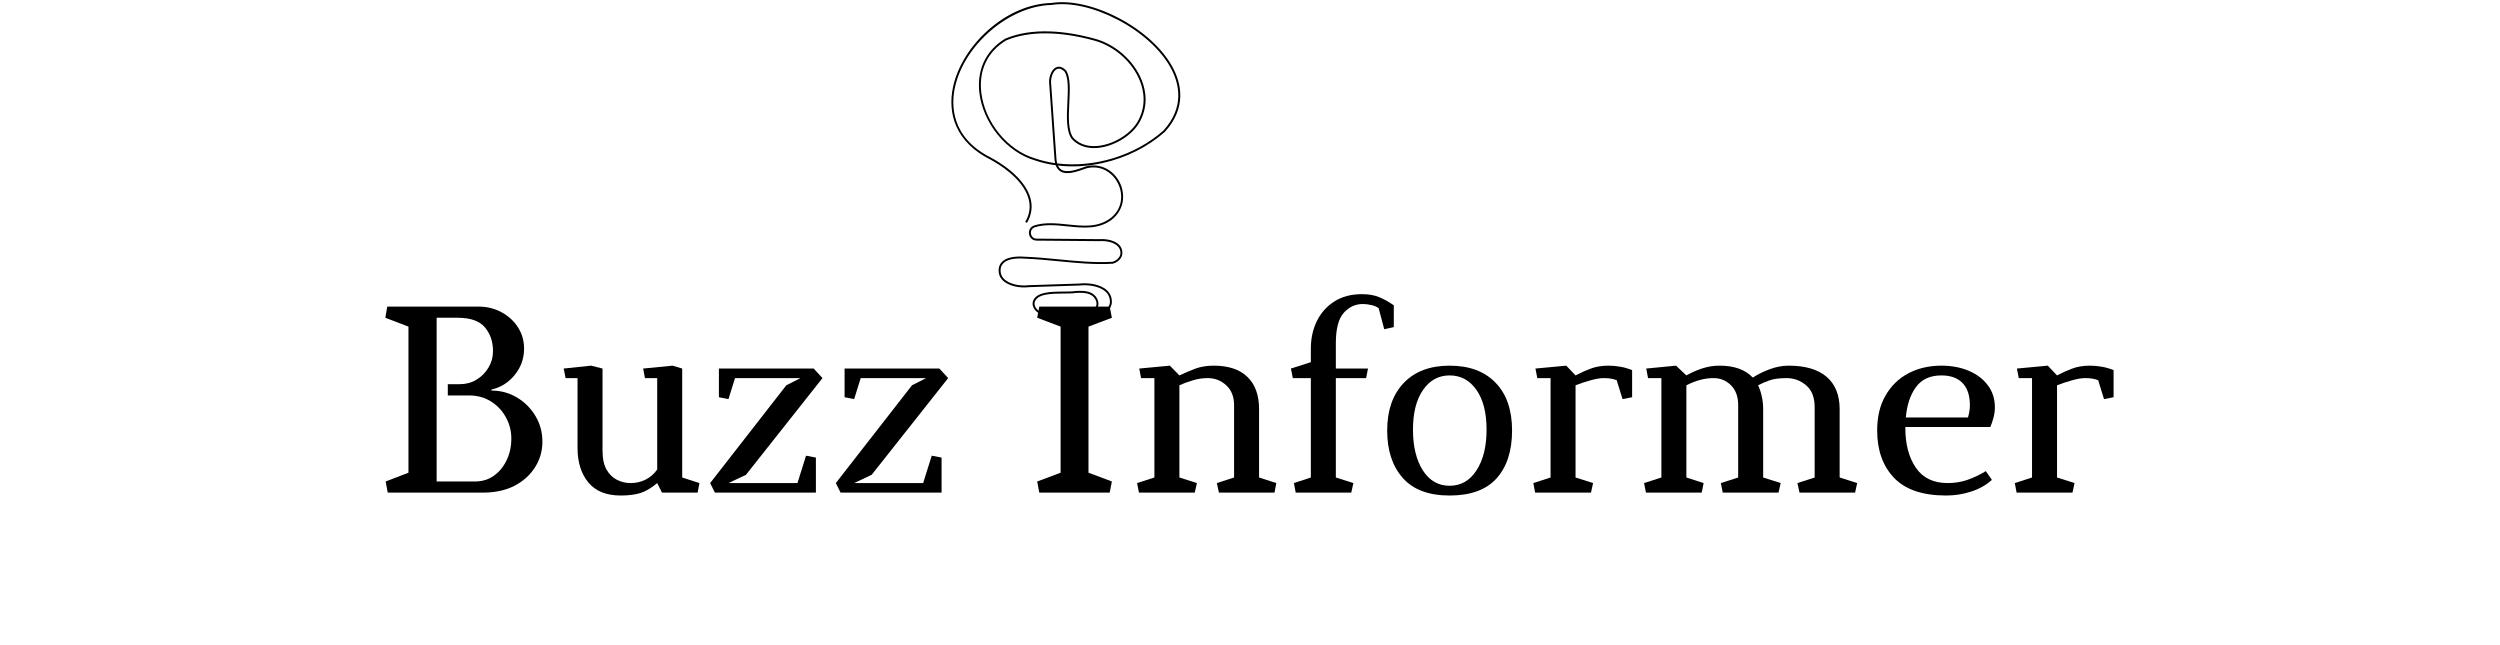<?xml version="1.0" encoding="UTF-8"?>
<svg xmlns="http://www.w3.org/2000/svg" xmlns:xlink="http://www.w3.org/1999/xlink" width="523" zoomAndPan="magnify" viewBox="0 0 392.25 101.25" height="135" preserveAspectRatio="xMidYMid meet" version="1.0">
  <defs>
    <g></g>
    <clipPath id="3ccc374e27">
      <path d="M 149.02 0 L 186 0 L 186 49.879 L 149.02 49.879 Z M 149.02 0 " clip-rule="nonzero"></path>
    </clipPath>
  </defs>
  <g clip-path="url(#3ccc374e27)">
    <path fill="#000000" d="M 170.613 49.883 C 170.301 49.883 169.992 49.863 169.688 49.832 C 168.914 49.742 168.105 49.727 167.324 49.711 C 165.91 49.68 164.445 49.652 163.094 49.195 L 163.074 49.184 C 162.488 48.887 161.91 48.211 162.023 47.434 L 162.027 47.422 C 162.398 45.773 164.891 45.758 166.891 45.746 C 167.605 45.742 168.285 45.738 168.742 45.66 L 168.762 45.656 C 169.551 45.617 170.531 45.57 171.336 46.012 C 171.809 46.273 172.18 46.758 172.305 47.281 C 172.402 47.684 172.344 48.074 172.137 48.383 L 171.879 48.211 C 172.082 47.906 172.062 47.574 172.008 47.352 C 171.902 46.914 171.586 46.504 171.188 46.285 C 170.465 45.883 169.535 45.926 168.789 45.965 C 168.301 46.047 167.617 46.051 166.895 46.055 C 165.004 46.066 162.648 46.078 162.328 47.484 C 162.242 48.102 162.719 48.652 163.203 48.902 C 164.504 49.344 165.941 49.371 167.332 49.398 C 168.121 49.418 168.938 49.434 169.723 49.523 C 171.637 49.734 173.801 49.324 174.141 47.543 C 174.188 46.844 173.977 46.258 173.5 45.801 C 172.562 44.895 170.758 44.645 169.387 44.797 L 169.375 44.797 L 161.441 45.055 C 160.039 45.234 158.152 44.898 157.246 43.902 C 156.742 43.348 156.574 42.66 156.754 41.855 L 156.758 41.84 C 157.25 40.336 159.203 40.16 160.758 40.277 C 162.531 40.34 164.348 40.516 166.105 40.688 C 168.895 40.961 171.777 41.242 174.578 41.07 C 175.074 40.914 175.684 40.5 175.793 39.844 C 175.832 39.367 175.695 38.961 175.379 38.637 C 174.75 37.988 173.496 37.766 172.531 37.832 L 172.523 37.836 L 172.52 37.836 L 162.648 37.754 C 161.93 37.75 161.527 37.223 161.453 36.707 C 161.379 36.191 161.609 35.578 162.297 35.363 C 163.961 34.84 165.777 35.031 167.535 35.215 C 170 35.473 172.324 35.715 174.301 34.18 C 176.285 32.574 176.148 30.281 175.426 28.801 C 174.707 27.328 172.984 25.812 170.504 26.398 L 170.387 26.441 C 168.945 26.957 167.316 27.539 166.316 26.852 C 166.016 26.645 165.789 26.34 165.641 25.93 C 164.492 25.773 163.375 25.512 162.309 25.145 C 160.152 24.496 158.086 23.055 156.504 21.09 C 154.965 19.18 153.957 16.891 153.676 14.648 C 153.457 12.949 153.668 11.305 154.281 9.891 C 154.965 8.324 156.121 7.035 157.715 6.066 L 157.734 6.059 C 159.738 5.215 162.105 4.836 164.766 4.93 C 166.945 5.004 169.324 5.395 171.844 6.09 C 175.07 6.992 177.938 9.551 179.145 12.598 C 179.797 14.25 180.246 16.77 178.668 19.395 C 177.434 21.371 174.742 22.973 172.266 23.207 C 170.574 23.367 169.16 22.887 168.168 21.82 L 168.16 21.809 C 167.254 20.594 167.363 18.305 167.469 16.09 C 167.566 14.102 167.656 12.227 167.043 11.258 C 166.734 10.941 166.273 10.621 165.805 10.852 C 165.188 11.156 164.785 12.316 164.941 13.332 L 164.941 13.344 L 165.734 24.617 C 165.746 25.016 165.793 25.355 165.871 25.641 C 171.629 26.355 178.078 24.441 182.547 20.477 C 185.879 16.805 185.027 13.145 183.727 10.719 C 182.184 7.848 179.145 5.07 175.383 3.105 C 171.676 1.164 167.895 0.316 165.008 0.773 L 164.988 0.777 C 158.426 0.926 151.355 6.922 149.855 13.605 C 149.23 16.387 149.129 21.531 155.48 24.734 C 156.695 25.379 160.73 27.734 161.672 31.078 C 162.047 32.414 161.863 33.723 161.129 34.973 L 160.863 34.816 C 161.555 33.641 161.727 32.41 161.375 31.16 C 160.469 27.938 156.527 25.637 155.34 25.008 C 152.812 23.734 151.039 22.012 150.082 19.895 C 149.227 18.012 149.043 15.812 149.555 13.535 C 150.27 10.348 152.312 7.094 155.16 4.613 C 158.137 2.02 161.621 0.547 164.969 0.465 C 167.918 0 171.766 0.863 175.523 2.828 C 179.34 4.824 182.426 7.645 183.996 10.57 C 185.344 13.082 186.23 16.879 182.77 20.691 L 182.758 20.699 C 180.141 23.023 176.695 24.754 173.062 25.566 C 170.652 26.105 168.262 26.242 165.992 25.973 C 166.113 26.246 166.281 26.449 166.492 26.594 C 167.359 27.191 168.914 26.637 170.281 26.148 L 170.426 26.098 C 171.551 25.828 172.66 25.961 173.629 26.48 C 174.508 26.949 175.242 27.723 175.703 28.664 C 176.16 29.602 176.32 30.66 176.152 31.645 C 175.965 32.73 175.391 33.691 174.488 34.422 C 172.414 36.031 169.918 35.77 167.5 35.52 C 165.777 35.34 163.992 35.152 162.387 35.652 C 161.871 35.812 161.699 36.273 161.754 36.66 C 161.812 37.047 162.109 37.438 162.648 37.441 L 172.512 37.523 C 173.473 37.457 174.852 37.652 175.598 38.418 C 175.98 38.809 176.148 39.301 176.094 39.875 L 176.094 39.887 C 175.988 40.547 175.422 41.129 174.648 41.367 L 174.633 41.371 L 174.613 41.375 C 171.785 41.551 168.879 41.266 166.074 40.992 C 164.32 40.82 162.508 40.645 160.738 40.582 C 159.289 40.473 157.484 40.617 157.051 41.926 C 156.898 42.625 157.039 43.219 157.469 43.691 C 158.309 44.613 160.082 44.918 161.406 44.746 L 161.422 44.746 L 169.355 44.488 C 170.797 44.328 172.703 44.602 173.711 45.574 C 174.254 46.102 174.504 46.773 174.445 47.57 L 174.441 47.59 C 174.129 49.289 172.391 49.883 170.613 49.883 Z M 157.863 6.34 C 154.91 8.137 153.527 11.074 153.977 14.613 C 154.566 19.258 158.109 23.562 162.398 24.852 C 163.41 25.195 164.461 25.445 165.543 25.598 C 165.477 25.316 165.438 24.996 165.426 24.637 L 164.637 13.371 C 164.461 12.219 164.934 10.941 165.668 10.574 C 165.957 10.43 166.551 10.301 167.273 11.055 L 167.289 11.078 C 167.969 12.125 167.875 14.059 167.777 16.102 C 167.672 18.258 167.562 20.488 168.398 21.613 C 169.562 22.867 171.125 23.004 172.234 22.898 C 174.621 22.672 177.215 21.133 178.406 19.234 C 179.914 16.715 179.484 14.297 178.855 12.711 C 177.684 9.75 174.898 7.266 171.762 6.387 C 166.23 4.863 161.426 4.848 157.863 6.34 Z M 157.863 6.34 " fill-opacity="1" fill-rule="nonzero"></path>
  </g>
  <g fill="#000000" fill-opacity="1">
    <g transform="translate(59.009, 77.294)">
      <g>
        <path d="M 9.5 -27.438 L 9.5 -1.75 L 15.5 -1.75 C 16.645 -1.75 17.641 -2.051 18.484 -2.656 C 19.336 -3.27 20.004 -4.082 20.484 -5.094 C 20.973 -6.113 21.219 -7.238 21.219 -8.469 C 21.219 -9.688 20.93 -10.805 20.359 -11.828 C 19.797 -12.859 19.016 -13.688 18.016 -14.312 C 17.016 -14.938 15.859 -15.25 14.547 -15.25 L 11.25 -15.25 L 11.25 -17.016 L 13.125 -17.016 C 14.102 -17.016 14.977 -17.25 15.75 -17.719 C 16.531 -18.188 17.156 -18.816 17.625 -19.609 C 18.102 -20.398 18.344 -21.27 18.344 -22.219 C 18.344 -23.664 17.926 -24.895 17.094 -25.906 C 16.258 -26.926 14.828 -27.438 12.797 -27.438 Z M 16.719 0 L 1.828 0 L 1.5 -1.75 L 5.078 -3.125 L 5.078 -26.047 L 1.453 -27.438 L 1.75 -29.188 L 16.047 -29.188 C 17.41 -29.188 18.633 -28.883 19.719 -28.281 C 20.801 -27.688 21.656 -26.895 22.281 -25.906 C 22.906 -24.914 23.219 -23.812 23.219 -22.594 C 23.219 -21.039 22.727 -19.664 21.75 -18.469 C 20.781 -17.27 19.562 -16.504 18.094 -16.172 L 18.094 -16.016 C 19.562 -16.016 20.898 -15.648 22.109 -14.922 C 23.316 -14.203 24.281 -13.238 25 -12.031 C 25.727 -10.82 26.094 -9.477 26.094 -8 C 26.094 -6.531 25.707 -5.191 24.938 -3.984 C 24.176 -2.773 23.102 -1.805 21.719 -1.078 C 20.332 -0.359 18.664 0 16.719 0 Z M 16.719 0 "></path>
      </g>
    </g>
    <g transform="translate(87.193, 77.294)">
      <g>
        <path d="M 15.922 -3.625 L 15.922 -17.969 L 14 -17.969 L 13.719 -19.469 L 18.344 -19.922 L 19.844 -19.469 L 19.844 -2.375 L 22.547 -1.5 L 22.266 0 L 16.672 0 L 15.922 -1.5 C 14.973 -0.695 14.078 -0.172 13.234 0.078 C 12.391 0.328 11.383 0.453 10.219 0.453 C 7.938 0.453 6.234 -0.234 5.109 -1.609 C 3.984 -2.984 3.422 -4.781 3.422 -7 L 3.422 -17.969 L 1.547 -17.969 L 1.25 -19.469 L 5.547 -19.922 L 7.344 -19.469 L 7.344 -6.625 C 7.344 -5.344 7.555 -4.332 7.984 -3.594 C 8.41 -2.863 8.957 -2.332 9.625 -2 C 10.289 -1.664 11 -1.5 11.75 -1.5 C 12.582 -1.5 13.359 -1.676 14.078 -2.031 C 14.805 -2.395 15.422 -2.926 15.922 -3.625 Z M 15.922 -3.625 "></path>
      </g>
    </g>
    <g transform="translate(110.373, 77.294)">
      <g>
        <path d="M 2.422 -19.469 L 17.297 -19.469 L 18.672 -17.969 L 6.672 -2.797 L 3.922 -1.5 L 14.75 -1.5 L 16.094 -5.797 L 17.641 -5.5 L 17.641 0 L 1.797 0 L 1.047 -1.5 L 13 -16.844 L 15.219 -17.969 L 4.953 -17.969 L 3.922 -14.672 L 2.422 -14.969 Z M 2.422 -19.469 "></path>
      </g>
    </g>
  </g>
  <g fill="#000000" fill-opacity="1">
    <g transform="translate(130.093, 77.294)">
      <g>
        <path d="M 2.422 -19.469 L 17.297 -19.469 L 18.672 -17.969 L 6.672 -2.797 L 3.922 -1.5 L 14.75 -1.5 L 16.094 -5.797 L 17.641 -5.5 L 17.641 0 L 1.797 0 L 1.047 -1.5 L 13 -16.844 L 15.219 -17.969 L 4.953 -17.969 L 3.922 -14.672 L 2.422 -14.969 Z M 2.422 -19.469 "></path>
      </g>
    </g>
  </g>
  <g fill="#000000" fill-opacity="1">
    <g transform="translate(149.813, 77.294)">
      <g></g>
    </g>
    <g transform="translate(160.236, 77.294)">
      <g>
        <path d="M 10.547 -26.047 L 10.547 -3.125 L 14.219 -1.75 L 13.875 0 L 2.828 0 L 2.5 -1.75 L 6.172 -3.125 L 6.172 -26.047 L 2.5 -27.438 L 2.828 -29.188 L 13.875 -29.188 L 14.219 -27.438 Z M 10.547 -26.047 "></path>
      </g>
    </g>
  </g>
  <g fill="#000000" fill-opacity="1">
    <g transform="translate(176.954, 77.294)">
      <g>
        <path d="M 8.094 -2.375 L 10.844 -1.5 L 10.5 0 L 1.75 0 L 1.453 -1.5 L 4.172 -2.375 L 4.172 -17.969 L 2.078 -17.969 L 1.797 -19.469 L 6.594 -19.922 L 8.094 -18.391 C 8.977 -18.805 9.828 -19.164 10.641 -19.469 C 11.461 -19.77 12.414 -19.922 13.5 -19.922 C 15.781 -19.922 17.531 -19.336 18.75 -18.172 C 19.977 -17.004 20.594 -15.312 20.594 -13.094 L 20.594 -2.375 L 23.297 -1.5 L 23.016 0 L 14.297 0 L 13.969 -1.5 L 16.672 -2.375 L 16.672 -13.719 C 16.672 -15.051 16.258 -16.094 15.438 -16.844 C 14.625 -17.594 13.66 -17.969 12.547 -17.969 C 11.742 -17.969 10.969 -17.852 10.219 -17.625 C 9.469 -17.406 8.758 -17.145 8.094 -16.844 Z M 8.094 -2.375 "></path>
      </g>
    </g>
  </g>
  <g fill="#000000" fill-opacity="1">
    <g transform="translate(201.718, 77.294)">
      <g>
        <path d="M 11.969 -31.141 C 13.02 -31.141 13.922 -30.984 14.672 -30.672 C 15.422 -30.367 16.188 -29.941 16.969 -29.391 L 16.969 -25.969 L 15.469 -25.641 L 14.594 -28.938 C 14.312 -29.156 13.941 -29.316 13.484 -29.422 C 13.023 -29.535 12.57 -29.594 12.125 -29.594 C 10.938 -29.594 9.93 -29.129 9.109 -28.203 C 8.285 -27.273 7.875 -25.68 7.875 -23.422 L 7.875 -19.469 L 12.922 -19.469 L 12.625 -17.969 L 7.875 -17.969 L 7.875 -2.375 L 10.625 -1.5 L 10.297 0 L 1.578 0 L 1.297 -1.5 L 3.953 -2.375 L 3.953 -17.969 L 1.125 -17.969 L 0.828 -19.469 L 3.953 -20.469 L 3.953 -22.594 C 3.953 -24.176 4.266 -25.613 4.891 -26.906 C 5.523 -28.195 6.438 -29.223 7.625 -29.984 C 8.82 -30.754 10.27 -31.141 11.969 -31.141 Z M 11.969 -31.141 "></path>
      </g>
    </g>
  </g>
  <g fill="#000000" fill-opacity="1">
    <g transform="translate(215.977, 77.294)">
      <g>
        <path d="M 11.469 -19.922 C 14.551 -19.922 16.953 -19.031 18.672 -17.25 C 20.398 -15.477 21.266 -12.977 21.266 -9.75 C 21.266 -6.551 20.457 -4.051 18.844 -2.25 C 17.227 -0.445 14.77 0.453 11.469 0.453 C 8.188 0.453 5.734 -0.469 4.109 -2.312 C 2.484 -4.156 1.672 -6.633 1.672 -9.75 C 1.672 -12.895 2.531 -15.375 4.25 -17.188 C 5.977 -19.008 8.383 -19.922 11.469 -19.922 Z M 11.469 -18.391 C 9.738 -18.391 8.348 -17.629 7.297 -16.109 C 6.242 -14.598 5.719 -12.52 5.719 -9.875 C 5.719 -7.27 6.227 -5.148 7.25 -3.516 C 8.281 -1.891 9.688 -1.078 11.469 -1.078 C 13.238 -1.078 14.645 -1.883 15.688 -3.5 C 16.738 -5.113 17.266 -7.238 17.266 -9.875 C 17.266 -12.539 16.734 -14.625 15.672 -16.125 C 14.617 -17.633 13.219 -18.391 11.469 -18.391 Z M 11.469 -18.391 "></path>
      </g>
    </g>
  </g>
  <g fill="#000000" fill-opacity="1">
    <g transform="translate(238.907, 77.294)">
      <g>
        <path d="M 17.172 -14.969 L 15.672 -14.672 L 14.75 -17.641 C 14.477 -17.742 14.195 -17.82 13.906 -17.875 C 13.613 -17.938 13.219 -17.969 12.719 -17.969 C 12.133 -17.969 11.43 -17.848 10.609 -17.609 C 9.785 -17.379 9.016 -17.125 8.297 -16.844 L 8.297 -2.375 L 11.047 -1.5 L 10.719 0 L 1.953 0 L 1.672 -1.5 L 4.375 -2.375 L 4.375 -17.969 L 2.297 -17.969 L 2 -19.469 L 6.844 -19.922 L 8.297 -18.391 C 9.016 -18.773 9.785 -19.125 10.609 -19.438 C 11.43 -19.758 12.383 -19.922 13.469 -19.922 C 14.102 -19.922 14.727 -19.863 15.344 -19.75 C 15.957 -19.645 16.566 -19.469 17.172 -19.219 Z M 17.172 -14.969 "></path>
      </g>
    </g>
  </g>
  <g fill="#000000" fill-opacity="1">
    <g transform="translate(256.5, 77.294)">
      <g>
        <path d="M 20.141 -13.094 L 20.141 -2.375 L 22.891 -1.5 L 22.547 0 L 13.797 0 L 13.5 -1.5 L 16.219 -2.375 L 16.219 -13.719 C 16.219 -15.051 15.844 -16.094 15.094 -16.844 C 14.344 -17.594 13.426 -17.969 12.344 -17.969 C 11.613 -17.969 10.898 -17.867 10.203 -17.672 C 9.516 -17.484 8.812 -17.207 8.094 -16.844 L 8.094 -2.375 L 10.797 -1.5 L 10.5 0 L 1.75 0 L 1.453 -1.5 L 4.172 -2.375 L 4.172 -17.969 L 2.078 -17.969 L 1.797 -19.469 L 6.469 -19.922 L 8.094 -18.391 C 8.812 -18.805 9.617 -19.164 10.516 -19.469 C 11.422 -19.77 12.348 -19.922 13.297 -19.922 C 15.609 -19.922 17.348 -19.297 18.516 -18.047 C 19.234 -18.523 20.098 -18.957 21.109 -19.344 C 22.129 -19.727 23.141 -19.922 24.141 -19.922 C 26.754 -19.922 28.738 -19.336 30.094 -18.172 C 31.457 -17.004 32.141 -15.312 32.141 -13.094 L 32.141 -2.375 L 34.891 -1.5 L 34.562 0 L 25.844 0 L 25.516 -1.5 L 28.219 -2.375 L 28.219 -13.422 C 28.219 -14.953 27.77 -16.094 26.875 -16.844 C 25.988 -17.594 24.961 -17.969 23.797 -17.969 C 22.691 -17.969 21.816 -17.852 21.172 -17.625 C 20.535 -17.406 19.926 -17.145 19.344 -16.844 C 19.594 -16.312 19.785 -15.734 19.922 -15.109 C 20.066 -14.484 20.141 -13.812 20.141 -13.094 Z M 20.141 -13.094 "></path>
      </g>
    </g>
  </g>
  <g fill="#000000" fill-opacity="1">
    <g transform="translate(292.855, 77.294)">
      <g>
        <path d="M 6.172 -11.797 L 15.922 -11.797 C 16.117 -12.43 16.219 -13.07 16.219 -13.719 C 16.219 -15.25 15.832 -16.41 15.062 -17.203 C 14.301 -17.992 13.195 -18.391 11.75 -18.391 C 9.977 -18.391 8.645 -17.773 7.75 -16.547 C 6.863 -15.328 6.336 -13.742 6.172 -11.797 Z M 12.75 -1.5 C 13.863 -1.5 14.922 -1.676 15.922 -2.031 C 16.922 -2.395 17.852 -2.844 18.719 -3.375 L 19.672 -2 C 18.785 -1.195 17.707 -0.586 16.438 -0.172 C 15.176 0.242 13.863 0.453 12.5 0.453 C 8.812 0.453 6.082 -0.473 4.312 -2.328 C 2.551 -4.191 1.672 -6.664 1.672 -9.75 C 1.672 -11.895 2.109 -13.723 2.984 -15.234 C 3.859 -16.754 5.051 -17.914 6.562 -18.719 C 8.082 -19.52 9.812 -19.922 11.75 -19.922 C 13.363 -19.922 14.801 -19.648 16.062 -19.109 C 17.332 -18.566 18.328 -17.805 19.047 -16.828 C 19.773 -15.859 20.141 -14.707 20.141 -13.375 C 20.141 -12.82 20.062 -12.258 19.906 -11.688 C 19.75 -11.125 19.586 -10.66 19.422 -10.297 L 6.094 -10.297 L 6.094 -10.094 C 6.094 -7.594 6.641 -5.535 7.734 -3.922 C 8.828 -2.305 10.5 -1.5 12.75 -1.5 Z M 12.75 -1.5 "></path>
      </g>
    </g>
  </g>
  <g fill="#000000" fill-opacity="1">
    <g transform="translate(314.451, 77.294)">
      <g>
        <path d="M 17.172 -14.969 L 15.672 -14.672 L 14.75 -17.641 C 14.477 -17.742 14.195 -17.82 13.906 -17.875 C 13.613 -17.938 13.219 -17.969 12.719 -17.969 C 12.133 -17.969 11.43 -17.848 10.609 -17.609 C 9.785 -17.379 9.016 -17.125 8.297 -16.844 L 8.297 -2.375 L 11.047 -1.5 L 10.719 0 L 1.953 0 L 1.672 -1.5 L 4.375 -2.375 L 4.375 -17.969 L 2.297 -17.969 L 2 -19.469 L 6.844 -19.922 L 8.297 -18.391 C 9.016 -18.773 9.785 -19.125 10.609 -19.438 C 11.43 -19.758 12.383 -19.922 13.469 -19.922 C 14.102 -19.922 14.727 -19.863 15.344 -19.75 C 15.957 -19.645 16.566 -19.469 17.172 -19.219 Z M 17.172 -14.969 "></path>
      </g>
    </g>
  </g>
</svg>
